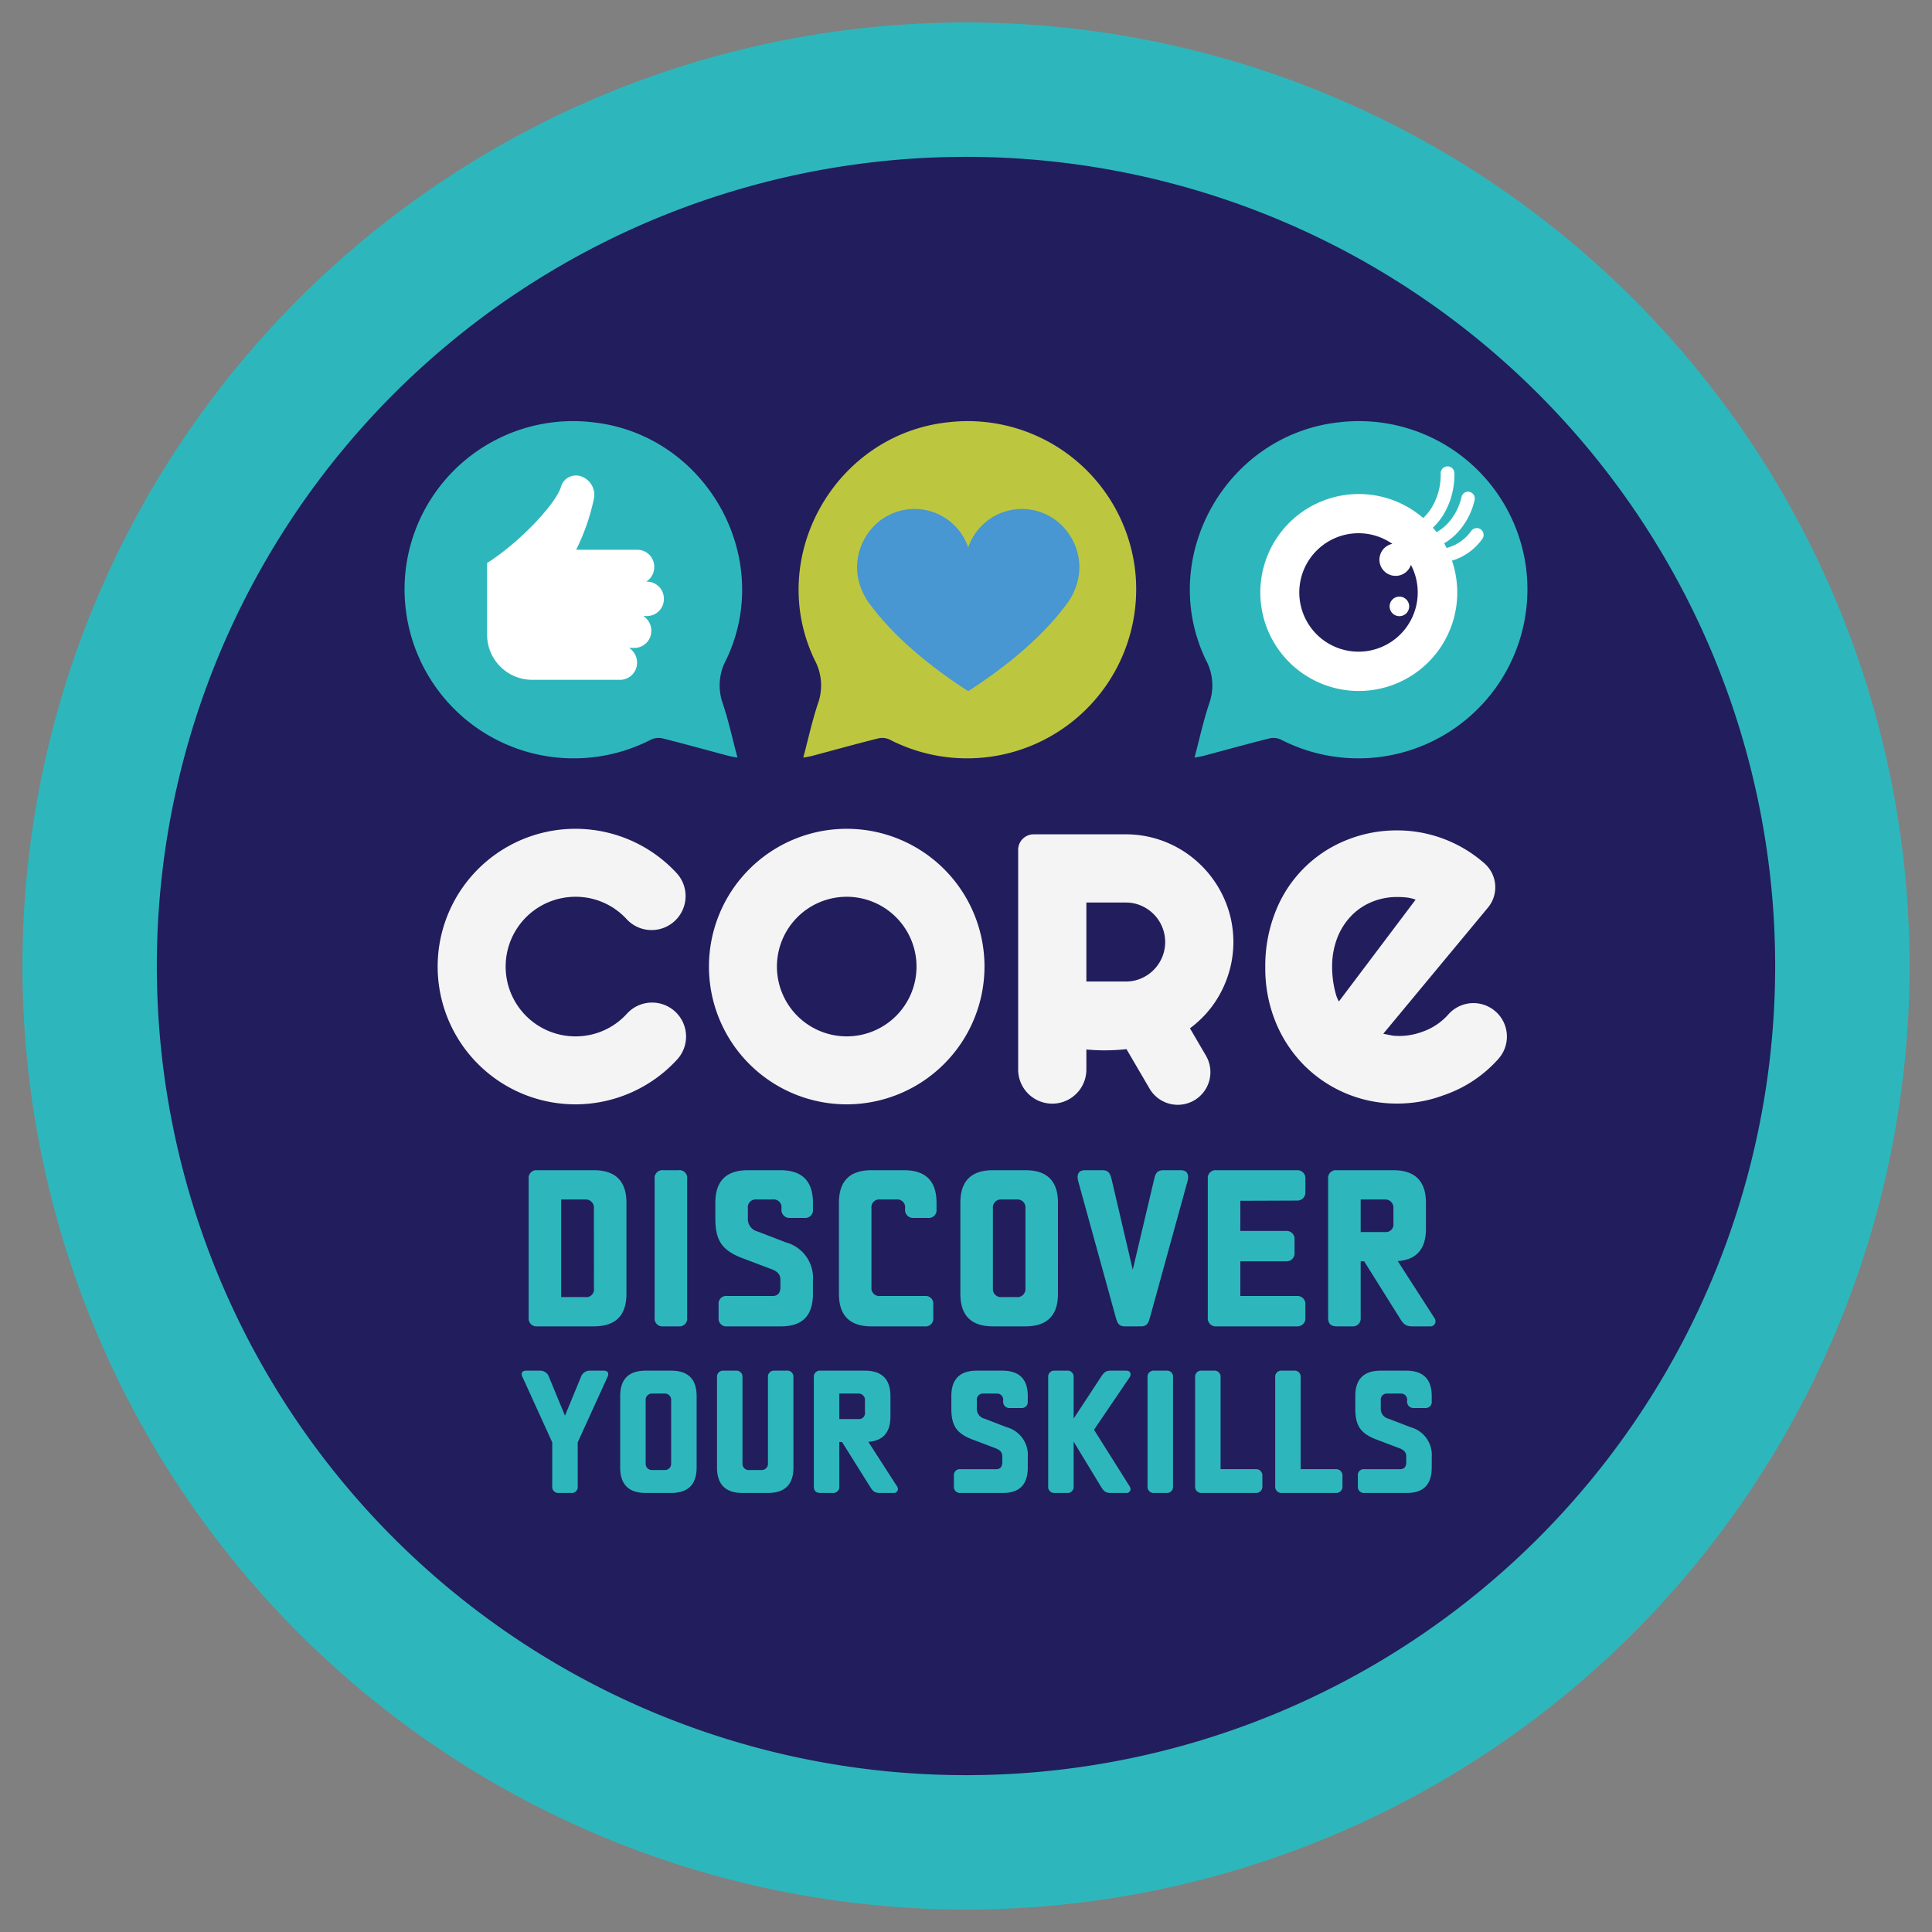 <svg id="Ebene_1" data-name="Ebene 1" xmlns="http://www.w3.org/2000/svg" viewBox="0 0 243.78 243.78"><rect x="0" y="0" width="243.78" height="243.78" fill="#808080" stroke="none"/><defs><style>.cls-1{fill:#2db7bc;}.cls-2{fill:#221d5c;}.cls-3{fill:#f4f4f4;}.cls-4{fill:#fff;}.cls-5{fill:#bcc73f;}.cls-6{fill:#4896d2;}</style></defs><title>CORE_Logo_EN</title><path class="cls-1" d="M121.877,2.836h.026A119.042,119.042,0,0,1,240.945,121.878v.026A119.041,119.041,0,0,1,121.903,240.945h-.027A119.041,119.041,0,0,1,2.835,121.903v-.026A119.042,119.042,0,0,1,121.877,2.836Z"/><path class="cls-2" d="M121.878,19.791h.023A102.089,102.089,0,0,1,223.99,121.88v.022A102.088,102.088,0,0,1,121.901,223.99h-.024A102.088,102.088,0,0,1,19.79,121.902v-.023A102.088,102.088,0,0,1,121.878,19.791Z"/><path class="cls-1" d="M79.045,163.255q0,4.104-4.105,4.105H67.799a.994.994,0,0,1-1.095-1.095V148.752a.983.983,0,0,1,1.095-1.095h7.142c2.736,0,4.105,1.396,4.105,4.105Zm-4.105-10.781a1.028,1.028,0,0,0-1.095-1.122H70.809v12.314h3.038a.971.971,0,0,0,1.095-1.095Z"/><path class="cls-1" d="M86.706,166.265a.982.982,0,0,1-1.095,1.095H83.696a.983.983,0,0,1-1.095-1.095V148.752a.983.983,0,0,1,1.095-1.095h1.915a.971.971,0,0,1,1.095,1.095Z"/><path class="cls-1" d="M102.576,163.255c0,2.764-1.341,4.132-4.077,4.105H91.767a.982.982,0,0,1-1.095-1.095v-1.642a.971.971,0,0,1,1.095-1.095h5.747c.629,0,.958-.411.958-1.095v-.93c0-.629-.274-1.04-1.149-1.368L93.71,158.767c-2.709-1.013-3.448-2.353-3.448-5.035v-1.97q0-4.105,4.105-4.105h4.105q4.105,0,4.105,4.105v.821a.982.982,0,0,1-1.095,1.095H99.703a1.007,1.007,0,0,1-1.095-1.095v-.137a.982.982,0,0,0-1.095-1.095H95.462a.983.983,0,0,0-1.095,1.095v1.231a1.632,1.632,0,0,0,1.259,1.724L99.183,156.77a4.633,4.633,0,0,1,3.393,4.816Z"/><path class="cls-1" d="M118.172,152.583a.982.982,0,0,1-1.095,1.095h-1.779a1.007,1.007,0,0,1-1.095-1.095v-.137a.982.982,0,0,0-1.095-1.095h-2.052a.983.983,0,0,0-1.095,1.095v9.988a.983.983,0,0,0,1.095,1.095h5.609a.971.971,0,0,1,1.095,1.095v1.642a.971.971,0,0,1-1.095,1.095h-6.704q-4.104,0-4.105-4.105V151.762q0-4.105,4.105-4.105h4.105q4.105,0,4.105,4.105Z"/><path class="cls-1" d="M133.494,163.255q0,4.104-4.105,4.105h-4.105q-4.104,0-4.105-4.105V151.762q0-4.105,4.105-4.105H129.39q4.105,0,4.105,4.105ZM129.39,152.446a1.007,1.007,0,0,0-1.095-1.095H126.38a1.007,1.007,0,0,0-1.095,1.095V162.571a1.007,1.007,0,0,0,1.095,1.095h1.915a1.007,1.007,0,0,0,1.095-1.095Z"/><path class="cls-1" d="M145.095,166.265c-.192.684-.383,1.095-1.095,1.095h-2.107c-.712,0-.903-.411-1.095-1.095l-4.761-17.267c-.219-.793.082-1.341.821-1.341h2.244c.712,0,.958.328,1.149,1.095l2.682,11.466,2.709-11.466c.164-.766.438-1.095,1.149-1.095h2.244c.739,0,1.04.547.821,1.341Z"/><path class="cls-1" d="M164.714,166.265a1.007,1.007,0,0,1-1.095,1.095H153.495a1.003,1.003,0,0,1-1.095-1.122V148.752a.983.983,0,0,1,1.095-1.095h10.125a1.007,1.007,0,0,1,1.095,1.095v1.642a1.02,1.02,0,0,1-1.095,1.095l-7.115.028V155.32h5.747a1.007,1.007,0,0,1,1.095,1.095v1.642a1.007,1.007,0,0,1-1.095,1.095h-5.747v4.378h7.115a1.007,1.007,0,0,1,1.095,1.095Z"/><path class="cls-1" d="M180.419,167.36h-2.244c-.876,0-1.149-.383-1.587-1.095l-4.46-7.115H171.69v7.115a.982.982,0,0,1-1.095,1.095H168.68c-.766,0-1.095-.328-1.095-1.095V148.752a.983.983,0,0,1,1.095-1.095h7.142c2.736,0,4.105,1.396,4.105,4.105v3.284c0,2.545-1.177,3.913-3.557,4.077l4.597,7.142a.764.764,0,0,1,.164.492A.635.635,0,0,1,180.419,167.36Zm-4.597-14.886a1.028,1.028,0,0,0-1.095-1.122H171.69v4.105h3.038a.971.971,0,0,0,1.095-1.095Z"/><path class="cls-1" d="M76.626,173.806l-3.73,8.188v5.53a.761.761,0,0,1-.857.857h-1.5a.77.77,0,0,1-.857-.857v-5.53l-3.73-8.188a.91.91,0,0,1-.129-.407c0-.322.257-.45.557-.45h1.672a1.191,1.191,0,0,1,1.243.857l1.993,4.823,1.993-4.823a1.191,1.191,0,0,1,1.243-.857h1.672c.3,0,.557.129.557.45A.91.91,0,0,1,76.626,173.806Z"/><path class="cls-1" d="M87.9,185.166q0,3.215-3.215,3.215H81.47q-3.215,0-3.215-3.215v-9.002q0-3.215,3.215-3.215h3.215q3.215,0,3.215,3.215Zm-3.215-8.467a.789.789,0,0,0-.857-.857h-1.5a.789.789,0,0,0-.857.857v7.931a.789.789,0,0,0,.857.857h1.5a.789.789,0,0,0,.857-.857Z"/><path class="cls-1" d="M100.117,185.166q0,3.215-3.215,3.215H93.687q-3.215,0-3.215-3.215v-11.36a.77.77,0,0,1,.857-.857h1.5a.77.77,0,0,1,.857.857V184.63a.789.789,0,0,0,.857.857h1.5a.789.789,0,0,0,.857-.857V173.806a.77.77,0,0,1,.857-.857h1.5a.77.77,0,0,1,.857.857Z"/><path class="cls-1" d="M112.742,188.381h-1.758c-.686,0-.9-.3-1.243-.857l-3.494-5.573h-.343v5.573a.77.77,0,0,1-.857.857h-1.5c-.6,0-.857-.257-.857-.857V173.806a.77.77,0,0,1,.857-.857h5.594c2.143,0,3.215,1.093,3.215,3.215v2.572c0,1.993-.922,3.065-2.787,3.193l3.601,5.595a.599.599,0,0,1,.129.386A.497.497,0,0,1,112.742,188.381Zm-3.601-11.66a.805.805,0,0,0-.857-.879h-2.379v3.216h2.379a.761.761,0,0,0,.857-.857Z"/><path class="cls-1" d="M129.686,185.166c0,2.165-1.05,3.237-3.194,3.215H121.22a.77.77,0,0,1-.857-.857v-1.286a.761.761,0,0,1,.857-.857h4.501c.493,0,.75-.321.75-.857v-.729c0-.493-.214-.815-.9-1.072l-2.829-1.072c-2.122-.793-2.701-1.843-2.701-3.944v-1.543q0-3.215,3.215-3.215h3.215q3.215,0,3.215,3.215v.643a.77.77,0,0,1-.857.857h-1.393a.789.789,0,0,1-.857-.857v-.107a.77.77,0,0,0-.857-.857h-1.608a.77.77,0,0,0-.857.857v.965a1.278,1.278,0,0,0,.986,1.35l2.787,1.072a3.629,3.629,0,0,1,2.658,3.772Z"/><path class="cls-1" d="M142.096,188.381h-1.972c-.686,0-.9-.3-1.243-.857l-3.408-5.616v5.616a.77.77,0,0,1-.857.857h-1.5a.77.77,0,0,1-.857-.857V173.806a.77.77,0,0,1,.857-.857h1.5a.77.77,0,0,1,.857.857v5.187l3.408-5.187c.343-.536.579-.857,1.243-.857h1.972c.3,0,.557.129.557.45a.66.66,0,0,1-.129.407l-4.48,6.602,4.48,7.116a.753.753,0,0,1,.129.386A.497.497,0,0,1,142.096,188.381Z"/><path class="cls-1" d="M148.012,187.524a.77.77,0,0,1-.857.857h-1.5a.77.77,0,0,1-.857-.857V173.806a.77.77,0,0,1,.857-.857h1.5a.761.761,0,0,1,.857.857Z"/><path class="cls-1" d="M159.287,187.524a.789.789,0,0,1-.857.857h-6.773a.785.785,0,0,1-.857-.879V173.806a.77.77,0,0,1,.857-.857h1.5a.77.77,0,0,1,.857.857V185.38h4.415a.789.789,0,0,1,.857.857Z"/><path class="cls-1" d="M169.393,187.524a.789.789,0,0,1-.857.857h-6.773a.785.785,0,0,1-.857-.879V173.806a.77.77,0,0,1,.857-.857h1.5a.77.77,0,0,1,.857.857V185.38h4.415a.789.789,0,0,1,.857.857Z"/><path class="cls-1" d="M180.656,185.166c0,2.165-1.05,3.237-3.194,3.215H172.19a.77.77,0,0,1-.857-.857v-1.286a.761.761,0,0,1,.857-.857h4.501c.493,0,.75-.321.75-.857v-.729c0-.493-.214-.815-.9-1.072l-2.829-1.072c-2.122-.793-2.701-1.843-2.701-3.944v-1.543q0-3.215,3.215-3.215h3.215q3.215,0,3.215,3.215v.643a.77.77,0,0,1-.857.857h-1.393a.789.789,0,0,1-.857-.857v-.107a.77.77,0,0,0-.857-.857h-1.608a.77.77,0,0,0-.857.857v.965a1.278,1.278,0,0,0,.986,1.35l2.786,1.072a3.629,3.629,0,0,1,2.658,3.772Z"/><path class="cls-3" d="M106.84,139.346a17.384,17.384,0,1,1,17.384-17.384A17.404,17.404,0,0,1,106.84,139.346Zm0-26.191a8.807,8.807,0,1,0,8.807,8.807A8.817,8.817,0,0,0,106.84,113.155Z"/><path class="cls-3" d="M72.61,139.346a17.384,17.384,0,1,1,12.795-29.15,4.289,4.289,0,0,1-6.312,5.808,8.716,8.716,0,0,0-6.483-2.848,8.807,8.807,0,0,0,0,17.614,8.716,8.716,0,0,0,6.483-2.848,4.289,4.289,0,1,1,6.312,5.808A17.435,17.435,0,0,1,72.61,139.346Z"/><path class="cls-3" d="M188.663,127.587a4.223,4.223,0,0,0-5.955.465,7.786,7.786,0,0,1-3.292,2.156,8.306,8.306,0,0,1-3.671.47l-1.205-.236L187.75,114.523a4.016,4.016,0,0,0-.451-5.591l-.03-.026a16.7,16.7,0,0,0-6.972-3.638,16.415,16.415,0,0,0-3.989-.487,16.814,16.814,0,0,0-6.469,1.249,15.962,15.962,0,0,0-8.876,8.951,18.474,18.474,0,0,0-1.309,7.064,17.881,17.881,0,0,0,1.309,6.926,16.721,16.721,0,0,0,3.578,5.435,16.459,16.459,0,0,0,11.767,4.841,16.707,16.707,0,0,0,3.973-.472,16.424,16.424,0,0,0,1.934-.601c.042-.015.085-.025.127-.041a16.214,16.214,0,0,0,6.785-4.59A4.224,4.224,0,0,0,188.663,127.587ZM168.286,124.25a11.71,11.71,0,0,1-.153-1.172q-.045-.578-.045-1.035a9.983,9.983,0,0,1,.639-3.669,8.398,8.398,0,0,1,1.751-2.786,7.642,7.642,0,0,1,2.618-1.781,8.313,8.313,0,0,1,3.212-.624,10.847,10.847,0,0,1,1.172.061,4.828,4.828,0,0,1,1.143.274l-9.682,12.848a4.218,4.218,0,0,1-.396-.974Q168.392,124.844,168.286,124.25Z"/><path class="cls-3" d="M155.142,115.261a13.723,13.723,0,0,0-6.243-8.123,13.573,13.573,0,0,0-3.232-1.374,13.324,13.324,0,0,0-3.604-.487H130.425a1.953,1.953,0,0,0-1.953,1.953V134.955a4.303,4.303,0,1,0,8.607,0v-2.529a25.019,25.019,0,0,0,4.925-.031l.136-.015,2.913,4.984a4.12,4.12,0,1,0,7.114-4.159l-2.016-3.45a14.601,14.601,0,0,0,1.785-1.584,13.343,13.343,0,0,0,2.003-2.75,13.996,13.996,0,0,0,1.251-3.141,13.531,13.531,0,0,0-.048-7.02Zm-18.063,8.588v-9.965h4.983a4.782,4.782,0,0,1,1.914.386,4.998,4.998,0,0,1,2.659,2.667,4.995,4.995,0,0,1,0,3.858,4.997,4.997,0,0,1-2.659,2.667,4.717,4.717,0,0,1-1.914.386Z"/><path class="cls-1" d="M91.917,95.374c-2.75-.733-5.49-1.494-8.25-2.187a2.278,2.278,0,0,0-1.463.109A21.337,21.337,0,0,1,51.148,72.281a21.264,21.264,0,0,1,23.603-19.002c14.286,1.51,23.081,17.023,16.877,29.979a6.755,6.755,0,0,0-.428,5.503c.725,2.161,1.207,4.402,1.855,6.835-.546-.105-.847-.144-1.137-.221"/><path class="cls-4" d="M83.769,75.564a2.145,2.145,0,0,0-2.116-2.173h-.104a2.183,2.183,0,0,0,1.004-1.848A2.146,2.146,0,0,0,80.438,69.37H72.703l-.007.001a26.686,26.686,0,0,0,2.233-6.399A2.464,2.464,0,0,0,73.204,60.07a1.974,1.974,0,0,0-2.439,1.409c-.533,1.872-4.844,6.709-9.296,9.56l-.005.001v.002l-.027.018.027-.004v8.966a5.688,5.688,0,0,0,5.602,5.756H78.269a2.144,2.144,0,0,0,2.114-2.173,2.181,2.181,0,0,0-1.004-1.848h.689a2.145,2.145,0,0,0,2.115-2.174,2.186,2.186,0,0,0-1.006-1.848h.475A2.145,2.145,0,0,0,83.769,75.564Z"/><path class="cls-5" d="M102.496,95.374c2.75-.733,5.49-1.494,8.25-2.187a2.277,2.277,0,0,1,1.463.109,21.337,21.337,0,0,0,31.055-21.015,21.264,21.264,0,0,0-23.603-19.002c-14.286,1.51-23.081,17.023-16.877,29.979a6.755,6.755,0,0,1,.428,5.503c-.725,2.161-1.207,4.402-1.855,6.835.546-.105.847-.144,1.137-.221"/><path class="cls-6" d="M133.449,65.818a7.156,7.156,0,0,0-11.278,3.254,7.158,7.158,0,0,0-11.28-3.254,7.478,7.478,0,0,0-2.71,6.507,8.18,8.18,0,0,0,1.847,4.26c3.667,4.841,9.112,8.674,12.143,10.629,3.03-1.955,8.475-5.787,12.142-10.629a8.17,8.17,0,0,0,1.848-4.26,7.48,7.48,0,0,0-2.712-6.507"/><path class="cls-1" d="M151.863,95.374c2.75-.733,5.49-1.494,8.25-2.187a2.277,2.277,0,0,1,1.463.109,21.337,21.337,0,0,0,31.055-21.015,21.264,21.264,0,0,0-23.603-19.002c-14.286,1.51-23.081,17.023-16.877,29.979a6.755,6.755,0,0,1,.428,5.503c-.725,2.161-1.207,4.402-1.855,6.835.546-.105.847-.144,1.137-.221"/><path class="cls-4" d="M186.836,66.791a.863.863,0,0,0-1.202.211,5.482,5.482,0,0,1-2.9,2.083c-.067.019-.134.036-.202.052-.101-.198-.205-.393-.316-.584.028-.017.057-.029.085-.046a7.386,7.386,0,0,0,1.385-1.075,8.872,8.872,0,0,0,2.383-4.364.847.847,0,0,0-.653-1.005.822.822,0,0,0-.636.116.841.841,0,0,0-.37.536,7.196,7.196,0,0,1-1.91,3.507,5.734,5.734,0,0,1-1.156.88c-.025.014-.054.027-.079.041q-.225-.289-.466-.563c.04-.037.082-.071.121-.11a8.149,8.149,0,0,0,1.249-1.589,9.742,9.742,0,0,0,1.342-5.195.866.866,0,0,0-.278-.612.841.841,0,0,0-.611-.224.863.863,0,0,0-.837.889,7.99,7.99,0,0,1-1.094,4.248,6.423,6.423,0,0,1-1.016,1.282c-.032.032-.069.058-.102.089a12.425,12.425,0,1,0,3.634,5.378c.072-.021.147-.038.218-.06a7.272,7.272,0,0,0,3.623-2.685A.865.865,0,0,0,186.836,66.791Z"/><path class="cls-2" d="M178.031,71.278a2.041,2.041,0,1,1-2.345-2.655,7.472,7.472,0,1,0,2.345,2.655Zm-1.453,6.471a1.234,1.234,0,1,1,1.232-1.234A1.233,1.233,0,0,1,176.578,77.749Z"/></svg>